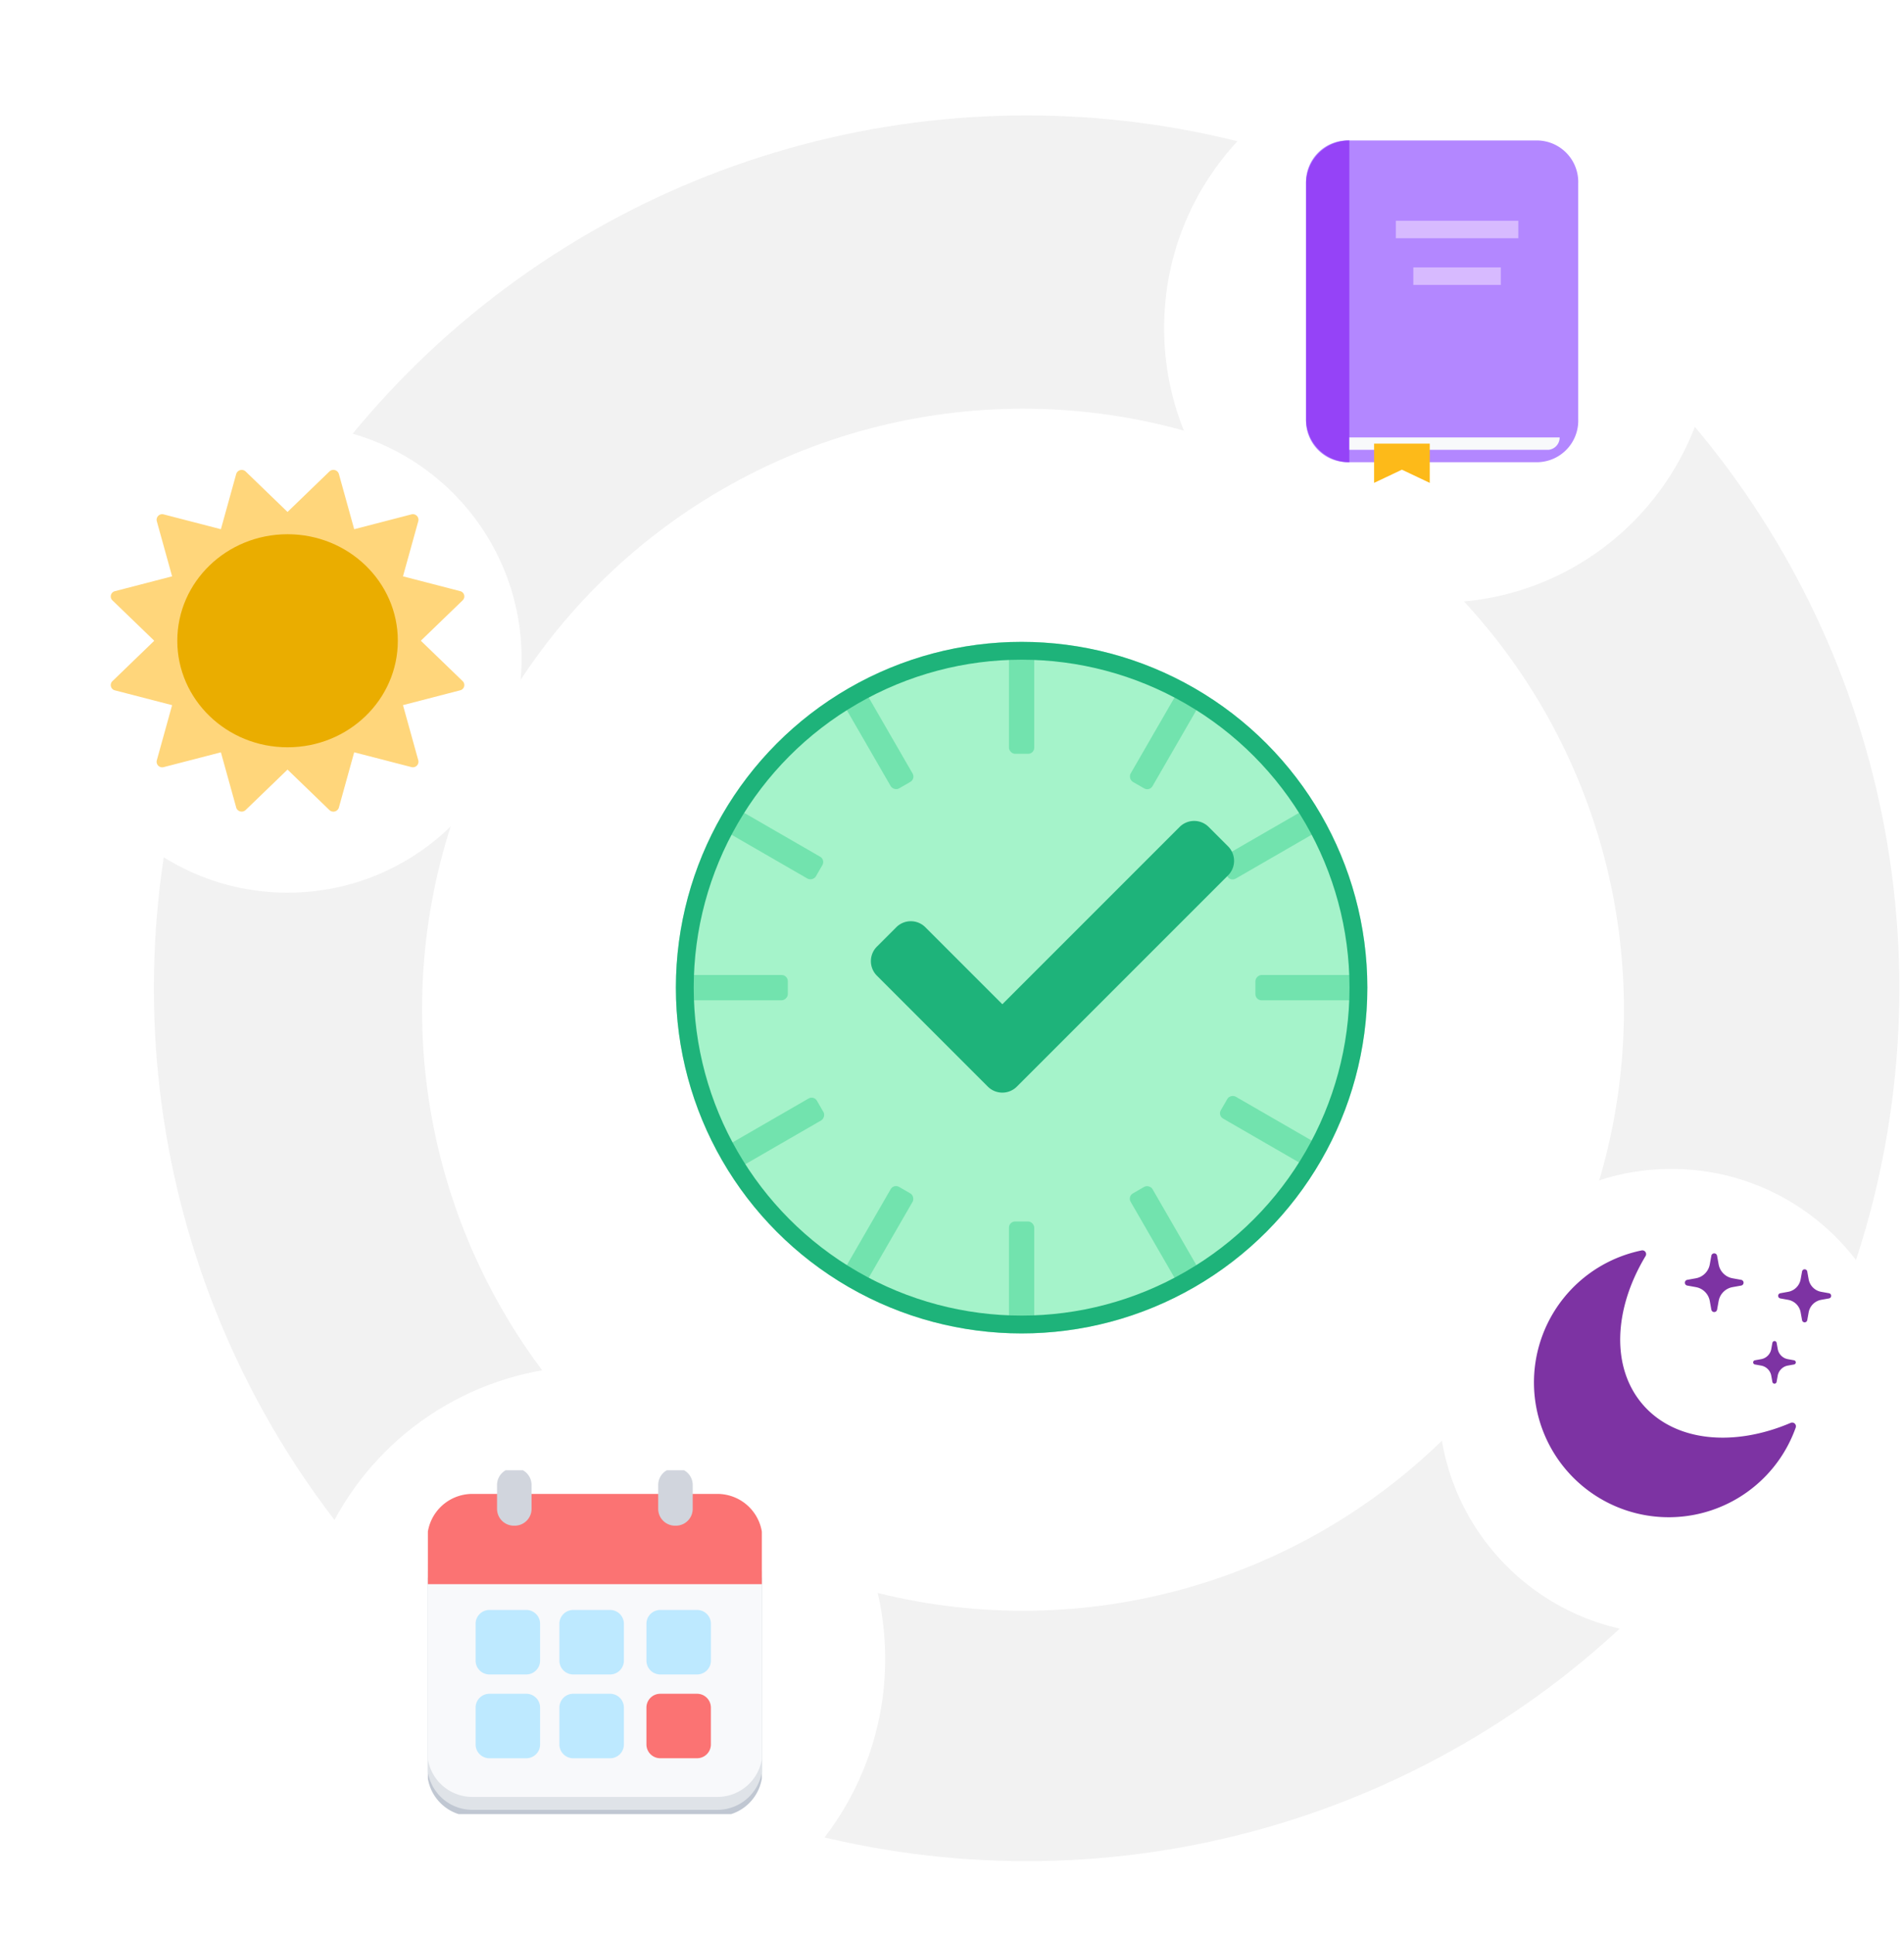 <svg xmlns="http://www.w3.org/2000/svg" xmlns:xlink="http://www.w3.org/1999/xlink" viewBox="0 0 320.31 325.31">
	<defs>
		<filter id="Ellipse_160-4" x="62.001" y="59.743" width="220.196" height="220.196" filterUnits="userSpaceOnUse">
			<feOffset dy="3" input="SourceAlpha"></feOffset>
			<feGaussianBlur stdDeviation="3" result="blur"></feGaussianBlur>
			<feFlood flood-opacity="0.161"></feFlood>
			<feComposite operator="in" in2="blur"></feComposite>
			<feComposite in="SourceGraphic"></feComposite>
		</filter>
		<filter id="Ellipse_159-4" x="233.022" y="187.617" width="96.291" height="96.291" filterUnits="userSpaceOnUse">
			<feOffset dy="3" input="SourceAlpha"></feOffset>
			<feGaussianBlur stdDeviation="3" result="blur-2"></feGaussianBlur>
			<feFlood flood-opacity="0.161"></feFlood>
			<feComposite operator="in" in2="blur-2"></feComposite>
			<feComposite in="SourceGraphic"></feComposite>
		</filter>
		<clipPath id="clip-path">
			<rect width="50.008" height="44.897" fill="#7d33a3"></rect>
		</clipPath>
		<filter id="Ellipse_159-4-2" x="0" y="62.405" width="96.748" height="96.748" filterUnits="userSpaceOnUse">
			<feOffset dy="3" input="SourceAlpha"></feOffset>
			<feGaussianBlur stdDeviation="3" result="blur-3"></feGaussianBlur>
			<feFlood flood-opacity="0.161"></feFlood>
			<feComposite operator="in" in2="blur-3"></feComposite>
			<feComposite in="SourceGraphic"></feComposite>
		</filter>
		<clipPath id="clip-path-2">
			<rect width="59.487" height="57.473" fill="none"></rect>
		</clipPath>
		<filter id="Ellipse_159-4-3" x="41.374" y="220.762" width="116.547" height="116.547" filterUnits="userSpaceOnUse">
			<feOffset dy="3" input="SourceAlpha"></feOffset>
			<feGaussianBlur stdDeviation="3" result="blur-4"></feGaussianBlur>
			<feFlood flood-opacity="0.161"></feFlood>
			<feComposite operator="in" in2="blur-4"></feComposite>
			<feComposite in="SourceGraphic"></feComposite>
		</filter>
		<clipPath id="clip-path-3">
			<rect width="56.185" height="57.837" fill="none"></rect>
		</clipPath>
		<filter id="Ellipse_159-4-4" x="186.839" y="0" width="110.368" height="110.368" filterUnits="userSpaceOnUse">
			<feOffset dy="3" input="SourceAlpha"></feOffset>
			<feGaussianBlur stdDeviation="3" result="blur-5"></feGaussianBlur>
			<feFlood flood-opacity="0.161"></feFlood>
			<feComposite operator="in" in2="blur-5"></feComposite>
			<feComposite in="SourceGraphic"></feComposite>
		</filter>
	</defs>
	<g transform="translate(-30.155 -60.574)">
		<g transform="translate(0.768 0.697)">
			<circle cx="146.82" cy="146.82" r="146.82" transform="translate(55.275 79.29)" fill="#f2f2f2"></circle>
			<g transform="translate(100.387 125.621)">
				<g transform="matrix(1, 0, 0, 1, -71, -65.74)" filter="url(#Ellipse_160-4)">
					<circle cx="101.098" cy="101.098" r="101.098" transform="translate(71 65.74)" fill="#fff"></circle>
				</g>
			</g>
			<g transform="translate(143.091 167.841)">
				<circle cx="58.162" cy="58.162" r="58.162" fill="#a5f3ca"></circle>
				<g transform="translate(1.817 1.818)" opacity="0.7">
					<rect width="4.253" height="17.012" rx="1.024" transform="translate(17.012 54.218) rotate(90)" fill="#5ddda2"></rect>
					<rect width="4.253" height="17.012" rx="1.024" transform="matrix(0.866, -0.5, 0.5, 0.866, 74.169, 91.47)" fill="#5ddda2"></rect>
					<rect width="4.253" height="17.012" rx="1.024" transform="translate(89.344 77.852) rotate(-60)" fill="#5ddda2"></rect>
					<rect width="4.253" height="17.012" rx="1.024" transform="translate(95.677 58.471) rotate(-90)" fill="#5ddda2"></rect>
					<rect width="4.253" height="17.012" rx="1.024" transform="matrix(-0.5, -0.866, 0.866, -0.5, 91.47, 38.52)" fill="#5ddda2"></rect>
					<rect width="4.253" height="17.012" rx="1.024" transform="translate(77.852 23.345) rotate(-150)" fill="#5ddda2"></rect>
					<rect width="4.253" height="17.012" rx="1.024" transform="translate(58.471 17.012) rotate(180)" fill="#5ddda2"></rect>
					<rect width="4.253" height="17.012" rx="1.024" transform="matrix(-0.866, 0.5, -0.5, -0.866, 38.52, 21.219)" fill="#5ddda2"></rect>
					<rect width="4.253" height="17.012" rx="1.024" transform="matrix(-0.5, 0.866, -0.866, -0.5, 23.345, 34.837)" fill="#5ddda2"></rect>
					<rect width="4.253" height="17.012" rx="1.024" transform="translate(21.396 74.476) rotate(60)" fill="#5ddda2"></rect>
					<rect width="4.253" height="17.012" rx="1.024" transform="translate(34.837 89.344) rotate(30)" fill="#5ddda2"></rect>
					<rect width="4.253" height="17.012" rx="1.024" transform="translate(54.218 95.677)" fill="#5ddda2"></rect>
				</g>
				<g fill="none" stroke="#1eb37a" stroke-miterlimit="10" stroke-width="3">
					<circle cx="58.162" cy="58.162" r="58.162" stroke="none"></circle>
					<circle cx="58.162" cy="58.162" r="56.662" fill="none"></circle>
				</g>
				<path d="M529.462,203.187l-18.656-18.655a3.457,3.457,0,0,1,0-4.89l3.259-3.259a3.458,3.458,0,0,1,4.89,0l12.952,12.952,29.823-29.821a3.458,3.458,0,0,1,4.89,0l3.259,3.259a3.458,3.458,0,0,1,0,4.89l-35.527,35.525A3.458,3.458,0,0,1,529.462,203.187Z" transform="translate(-476.987 -128.381)" fill="#1eb37a"></path>
			</g>
		</g>
		<g transform="translate(272.177 254.191)">
			<g transform="translate(0)">
				<g data-name="Group 8071">
					<g transform="matrix(1, 0, 0, 1, -242.02, -193.62)" filter="url(#Ellipse_159-4)">
						<ellipse cx="39.146" cy="39.146" rx="39.146" ry="39.146" transform="translate(242.02 193.62)" fill="#fff"></ellipse>
					</g>
				</g>
			</g>
			<g transform="translate(16.027 16.697)">
				<g transform="translate(0 0)" clip-path="url(#clip-path)">
					<path d="M43.2,29.015a.632.632,0,0,1,.844.792A22.671,22.671,0,1,1,18.118.01a.632.632,0,0,1,.668.945c-5.355,8.888-5.864,18.776-.431,25.022s15.3,7.11,24.84,3.038M29.85.906l-.263,1.455a2.893,2.893,0,0,1-2.334,2.334L25.8,4.957a.49.49,0,0,0,0,.965l1.455.262a2.893,2.893,0,0,1,2.334,2.334l.263,1.455a.49.49,0,0,0,.965,0l.262-1.455a2.893,2.893,0,0,1,2.334-2.334l1.455-.262a.49.49,0,0,0,0-.965l-1.455-.262a2.893,2.893,0,0,1-2.334-2.334L30.815.906a.49.49,0,0,0-.965,0m10.273,14.63L39.931,16.6a2.111,2.111,0,0,1-1.7,1.7l-1.062.191a.358.358,0,0,0,0,.7l1.062.191a2.111,2.111,0,0,1,1.7,1.7l.192,1.062a.358.358,0,0,0,.7,0l.191-1.062a2.111,2.111,0,0,1,1.7-1.7l1.062-.191a.358.358,0,0,0,0-.7L42.721,18.3a2.111,2.111,0,0,1-1.7-1.7l-.191-1.062a.358.358,0,0,0-.7,0M45.112,3.55l-.237,1.315a2.613,2.613,0,0,1-2.108,2.108l-1.315.237a.443.443,0,0,0,0,.872l1.315.237a2.613,2.613,0,0,1,2.108,2.108l.237,1.315a.443.443,0,0,0,.872,0l.237-1.315a2.613,2.613,0,0,1,2.108-2.108l1.315-.237a.443.443,0,0,0,0-.872l-1.315-.237a2.613,2.613,0,0,1-2.108-2.108L45.984,3.55a.443.443,0,0,0-.872,0" transform="translate(0 0.003)" fill="#7d33a3"></path>
				</g>
			</g>
		</g>
		<g transform="translate(39.155 128.979)">
			<g transform="translate(0)">
				<g data-name="Group 8071">
					<g transform="matrix(1, 0, 0, 1, -9, -68.4)" filter="url(#Ellipse_159-4-2)">
						<ellipse cx="39.374" cy="39.374" rx="39.374" ry="39.374" transform="translate(9 68.4)" fill="#fff"></ellipse>
					</g>
				</g>
			</g>
			<g transform="translate(9.63 10.637)">
				<g transform="translate(0 0)" clip-path="url(#clip-path-2)">
					<path d="M21.107,56.789,18.531,47.5l-9.616,2.49A.939.939,0,0,1,7.747,48.86l2.577-9.291L.707,37.08A.912.912,0,0,1,.28,35.536l7.04-6.8-7.04-6.8a.911.911,0,0,1,.428-1.542L10.323,17.9,7.747,8.614a.938.938,0,0,1,1.169-1.13l9.615,2.489L21.107.683A.968.968,0,0,1,22.7.27l7.041,6.8,7.039-6.8a.966.966,0,0,1,1.6.414l2.576,9.289,9.616-2.49a.939.939,0,0,1,1.169,1.13L49.164,17.9l9.614,2.489a.91.91,0,0,1,.428,1.542l-7.039,6.8,7.039,6.8a.911.911,0,0,1-.428,1.543l-9.614,2.489,2.576,9.29a.938.938,0,0,1-1.169,1.129L40.955,47.5l-2.576,9.291a.966.966,0,0,1-1.6.414l-7.039-6.8L22.7,57.2a.968.968,0,0,1-1.6-.414Zm8.637-10.4,9.134-2.365,6.689-6.462,2.448-8.826-2.448-8.826-6.689-6.462-9.134-2.365-9.135,2.365-6.688,6.462-2.447,8.826,2.447,8.826,6.686,6.461Z" transform="translate(0 0)" fill="#ffd67b" stroke="rgba(0,0,0,0)" stroke-miterlimit="10" stroke-width="1"></path>
					<path d="M47.2,28.019c0,9.9-8.3,17.921-18.549,17.921S10.1,37.917,10.1,28.019,18.4,10.1,28.647,10.1,47.2,18.121,47.2,28.019" transform="translate(1.097 0.718)" fill="#eaad00"></path>
				</g>
			</g>
		</g>
		<g transform="translate(80.529 287.336)">
			<g transform="translate(0 0)">
				<g data-name="Group 8136">
					<g data-name="Group 8071">
						<g transform="matrix(1, 0, 0, 1, -50.37, -226.76)" filter="url(#Ellipse_159-4-3)">
							<ellipse cx="49.273" cy="49.273" rx="49.273" ry="49.273" transform="translate(50.37 226.76)" fill="#fff"></ellipse>
						</g>
						<g transform="translate(14.997 14.76)">
							<rect width="69.405" height="69.405" fill="none"></rect>
							<g transform="translate(6.61 5.784)">
								<g transform="translate(0 0)" clip-path="url(#clip-path-3)">
									<path d="M56.391,17V49.533A7.586,7.586,0,0,1,48.8,57.125H7.591A7.586,7.586,0,0,1,0,49.533V17Z" transform="translate(-0.103 1.074)" fill="#c0c7d2"></path>
									<path d="M56.391,16V48.533A7.586,7.586,0,0,1,48.8,56.125H7.591A7.586,7.586,0,0,1,0,48.533V16Z" transform="translate(-0.103 0.99)" fill="#dfe3e8"></path>
									<path d="M56.391,15V46.449A7.586,7.586,0,0,1,48.8,54.04H7.591A7.586,7.586,0,0,1,0,46.449V15Z" transform="translate(-0.103 0.905)" fill="#f8f9fb"></path>
									<path d="M56.391,11.591v7.591H0V11.591A7.586,7.586,0,0,1,7.591,4H48.8a7.586,7.586,0,0,1,7.591,7.591" transform="translate(-0.103 -0.024)" fill="#fb7373"></path>
									<path d="M44.844,37.321v6.2a2.323,2.323,0,0,1-2.321,2.321h-6.2A2.323,2.323,0,0,1,34,43.524v-6.2A2.323,2.323,0,0,1,36.321,35h6.2a2.323,2.323,0,0,1,2.321,2.321" transform="translate(2.768 2.594)" fill="#fb7373"></path>
									<path d="M22.824,35h6.2a2.323,2.323,0,0,1,2.324,2.324v6.2a2.323,2.323,0,0,1-2.324,2.324h-6.2A2.324,2.324,0,0,1,20.5,43.521v-6.2A2.324,2.324,0,0,1,22.824,35" transform="translate(1.628 2.594)" fill="#bde9ff"></path>
									<path d="M9.824,35h6.2a2.323,2.323,0,0,1,2.324,2.324v6.2a2.323,2.323,0,0,1-2.324,2.324h-6.2A2.324,2.324,0,0,1,7.5,43.521v-6.2A2.324,2.324,0,0,1,9.824,35" transform="translate(0.53 2.594)" fill="#bde9ff"></path>
									<path d="M36.324,22h6.2a2.323,2.323,0,0,1,2.324,2.324v6.2a2.323,2.323,0,0,1-2.324,2.324h-6.2A2.324,2.324,0,0,1,34,30.521v-6.2A2.324,2.324,0,0,1,36.324,22" transform="translate(2.768 1.496)" fill="#bde9ff"></path>
									<path d="M22.824,22h6.2a2.323,2.323,0,0,1,2.324,2.324v6.2a2.323,2.323,0,0,1-2.324,2.324h-6.2A2.324,2.324,0,0,1,20.5,30.521v-6.2A2.324,2.324,0,0,1,22.824,22" transform="translate(1.628 1.496)" fill="#bde9ff"></path>
									<path d="M9.824,22h6.2a2.323,2.323,0,0,1,2.324,2.324v6.2a2.323,2.323,0,0,1-2.324,2.324h-6.2A2.324,2.324,0,0,1,7.5,30.521v-6.2A2.324,2.324,0,0,1,9.824,22" transform="translate(0.53 1.496)" fill="#bde9ff"></path>
									<path d="M13.8,9.683h-.14a2.834,2.834,0,0,1-2.835-2.835V2.835A2.835,2.835,0,0,1,13.657,0h.14a2.835,2.835,0,0,1,2.835,2.835V6.848A2.834,2.834,0,0,1,13.8,9.683" transform="translate(0.811 -0.361)" fill="#d1d5dd"></path>
									<path d="M38.8,9.683h-.14a2.834,2.834,0,0,1-2.835-2.835V2.835A2.835,2.835,0,0,1,38.657,0h.14a2.835,2.835,0,0,1,2.835,2.835V6.848A2.834,2.834,0,0,1,38.8,9.683" transform="translate(2.922 -0.361)" fill="#d1d5dd"></path>
								</g>
							</g>
						</g>
					</g>
				</g>
			</g>
		</g>
		<g transform="translate(225.993 66.574)">
			<g transform="translate(0 0)">
				<g data-name="Group 8136">
					<g data-name="Group 8071">
						<g transform="matrix(1, 0, 0, 1, -195.84, -6)" filter="url(#Ellipse_159-4-4)">
							<ellipse cx="46.184" cy="46.184" rx="46.184" ry="46.184" transform="translate(195.84 6)" fill="#fff"></ellipse>
						</g>
					</g>
				</g>
			</g>
			<g transform="translate(13.466 13.466)">
				<rect width="66.731" height="66.731" fill="none"></rect>
				<g transform="translate(10.407 4.163)">
					<path d="M10,13.222V52.891a6.983,6.983,0,0,0,6.723,7.222H49.066a6.983,6.983,0,0,0,6.723-7.222V13.222A6.983,6.983,0,0,0,49.066,6H16.723A6.983,6.983,0,0,0,10,13.222Z" transform="translate(-9.996 -6)" fill="#b387ff"></path>
					<path d="M17.285,6A7.285,7.285,0,0,0,10,13.285V52.829a7.285,7.285,0,0,0,7.285,7.285Z" transform="translate(-9.996 -6)" fill="#9543f7"></path>
					<rect width="20.608" height="2.944" transform="translate(35.716 16.445) rotate(180)" fill="#d7baff"></rect>
					<rect width="14.72" height="2.944" transform="translate(32.772 24.296) rotate(180)" fill="#d7baff"></rect>
					<path d="M50.519,56.081H17V54H52.382A2.081,2.081,0,0,1,50.519,56.081Z" transform="translate(-9.711 -4.049)" fill="#f8f9fb"></path>
					<path d="M30.366,61.6l-4.683-2.217L21,61.6V55h9.366Z" transform="translate(-9.549 -4.008)" fill="#fdba19"></path>
				</g>
			</g>
		</g>
	</g>
</svg>